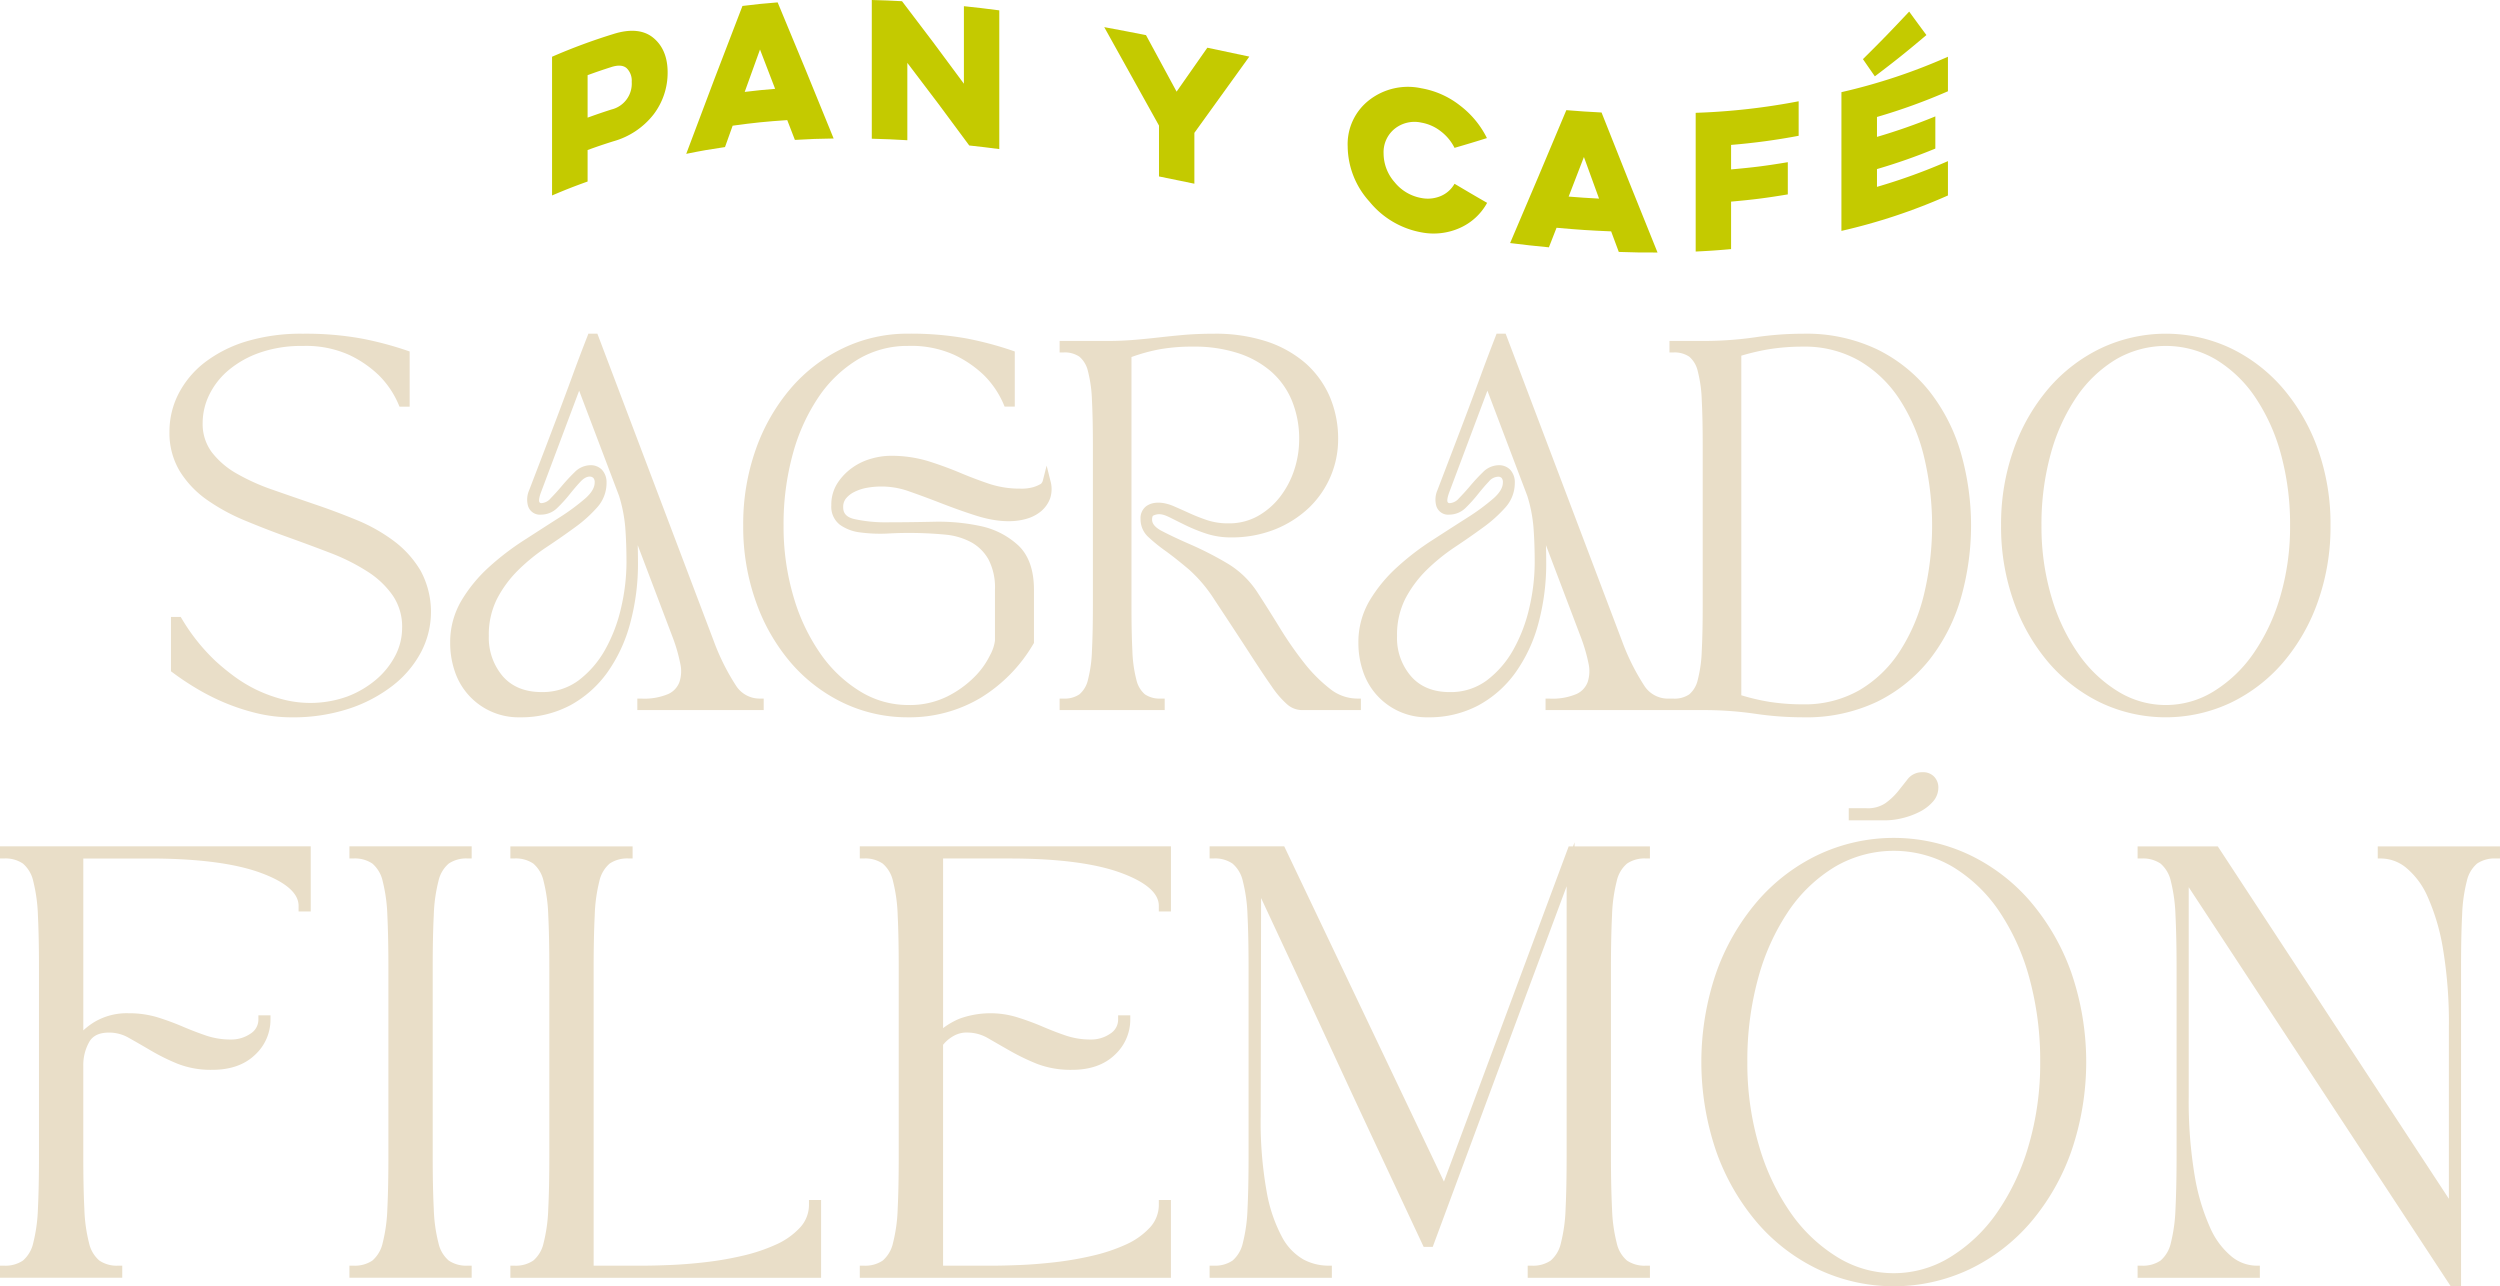 <svg xmlns="http://www.w3.org/2000/svg" xmlns:xlink="http://www.w3.org/1999/xlink" id="Grupo_12" data-name="Grupo 12" width="555.602" height="285.859" viewBox="0 0 555.602 285.859"><defs><clipPath id="clip-path"><rect id="Rect&#xE1;ngulo_68" data-name="Rect&#xE1;ngulo 68" width="555.602" height="285.859" fill="none"></rect></clipPath></defs><g id="Grupo_9" data-name="Grupo 9" clip-path="url(#clip-path)"><path id="Trazado_2146" data-name="Trazado 2146" d="M74.942,108.178a19.259,19.259,0,0,0-.1-18.035,22.631,22.631,0,0,0-5.969-6.637,37.59,37.59,0,0,0-8.34-4.688c-3.1-1.272-6.249-2.452-9.364-3.5q-4.735-1.619-9.3-3.218a46.416,46.416,0,0,1-8-3.618,18.381,18.381,0,0,1-5.488-4.751,10.509,10.509,0,0,1-1.99-6.455,14.333,14.333,0,0,1,1.446-6.211,16.727,16.727,0,0,1,4.234-5.448,22.074,22.074,0,0,1,6.952-3.935,27.914,27.914,0,0,1,9.612-1.513,23.32,23.32,0,0,1,10.333,2,24.552,24.552,0,0,1,6.552,4.49,20.259,20.259,0,0,1,4.393,6.465l.224.533h2.258V41.394l-.588-.2a75.234,75.234,0,0,0-10.158-2.684,69.686,69.686,0,0,0-13.012-1.062A42.306,42.306,0,0,0,36.046,39.17a29.037,29.037,0,0,0-9.271,4.722A20.911,20.911,0,0,0,21,50.855a18.391,18.391,0,0,0-1.986,8.34A16.485,16.485,0,0,0,21.36,68.09a21.9,21.9,0,0,0,6.1,6.354,43.9,43.9,0,0,0,8.485,4.587c3.1,1.289,6.3,2.527,9.507,3.678s6.362,2.321,9.457,3.514a44.794,44.794,0,0,1,8.154,4.108,19.681,19.681,0,0,1,5.6,5.332,12.263,12.263,0,0,1,2.056,7.211,13.308,13.308,0,0,1-1.505,6.1,17.706,17.706,0,0,1-4.244,5.318,21.912,21.912,0,0,1-6.421,3.781,24.3,24.3,0,0,1-14.472.612,32.322,32.322,0,0,1-5.736-2.105,31.829,31.829,0,0,1-4.922-2.971,49.759,49.759,0,0,1-4.171-3.42,43.351,43.351,0,0,1-7.475-9.368l-.254-.428H19.348v12.073l.347.259a59.744,59.744,0,0,0,5.161,3.458,49.95,49.95,0,0,0,6.261,3.2,47.474,47.474,0,0,0,7.154,2.369,32.871,32.871,0,0,0,7.879.951,39.836,39.836,0,0,0,12.8-1.937A32.251,32.251,0,0,0,68.7,115.6a23.131,23.131,0,0,0,6.245-7.423" transform="translate(18.647 36.717)" fill="#e9dec8"></path><path id="Trazado_2147" data-name="Trazado 2147" d="M77.136,120.065a24.651,24.651,0,0,0,8.239-7.243,33.9,33.9,0,0,0,5.116-10.915,50.69,50.69,0,0,0,1.759-13.725c0-1.315-.022-2.563-.055-3.733l7.835,20.651a36.43,36.43,0,0,1,1.6,5.571,7.714,7.714,0,0,1-.164,4.189A4.719,4.719,0,0,1,99,117.512a13.63,13.63,0,0,1-6.021,1.026h-.873v2.553h28.086v-2.553h-.879a6.211,6.211,0,0,1-5.306-2.921,49.712,49.712,0,0,1-4.874-9.756L83.444,38.014l-.22-.57h-2l-.21.562Q79.061,43,77.551,47.174c-1.024,2.787-2.03,5.48-3.078,8.269Q73.015,59.3,71.489,63.3l-3.409,8.895a5.21,5.21,0,0,0-.265,3.525,2.756,2.756,0,0,0,2.929,1.937A5.164,5.164,0,0,0,74.4,76.087a31.69,31.69,0,0,0,2.69-2.977c.816-1.018,1.632-1.979,2.44-2.836.959-1.028,2.133-1.4,2.818-.757a1.434,1.434,0,0,1,.279,1c0,1.123-.7,2.307-2.068,3.521a48.932,48.932,0,0,1-5.833,4.3c-2.389,1.517-4.967,3.183-7.75,4.975a59.36,59.36,0,0,0-7.867,6.023,32.639,32.639,0,0,0-6.1,7.433,18.138,18.138,0,0,0-2.494,9.4,19.355,19.355,0,0,0,1.006,6.257A14.911,14.911,0,0,0,66,122.7a23.269,23.269,0,0,0,11.131-2.638m8.13-49.385a4.118,4.118,0,0,0-1.018-2.993,3.456,3.456,0,0,0-2.507-1.014,5.027,5.027,0,0,0-3.577,1.567c-.909.879-1.834,1.874-2.757,2.961-.828.992-1.689,1.943-2.569,2.84A2.87,2.87,0,0,1,70.822,75.1c-.327,0-.428-.1-.517-.323-.026-.046-.2-.56.461-2.266l8.411-22.4,8.875,23.394a32.71,32.71,0,0,1,1.365,6.916c.182,2.321.279,4.989.279,7.922A44.809,44.809,0,0,1,88.512,98.3a34.707,34.707,0,0,1-3.555,9.358,22.074,22.074,0,0,1-5.91,6.841,13.413,13.413,0,0,1-8.225,2.591c-3.678,0-6.575-1.182-8.615-3.508a13.2,13.2,0,0,1-3.107-8.946,17.7,17.7,0,0,1,1.826-8.265,25.38,25.38,0,0,1,4.692-6.365,42.481,42.481,0,0,1,6.167-5.031c2.254-1.493,4.385-2.973,6.334-4.4a30.025,30.025,0,0,0,5.013-4.472,8.125,8.125,0,0,0,2.135-5.429" transform="translate(49.534 36.716)" fill="#e9dec8"></path><path id="Trazado_2148" data-name="Trazado 2148" d="M136.06,118.436a34.274,34.274,0,0,0,11.832-12.056l.123-.208V94.36c0-4.337-1.159-7.647-3.444-9.827a17.71,17.71,0,0,0-8.358-4.318,44.624,44.624,0,0,0-10.493-.976q-5.49.122-10.214.123a32.025,32.025,0,0,1-7.5-.739c-2.115-.529-2.389-1.691-2.389-2.642a2.932,2.932,0,0,1,.608-1.9,5.566,5.566,0,0,1,1.852-1.458,10.171,10.171,0,0,1,2.806-.927,18.163,18.163,0,0,1,9.55.85c2.3.8,4.662,1.687,7.114,2.638s4.977,1.862,7.516,2.668c3.931,1.26,8,1.747,11.45.685a8.673,8.673,0,0,0,3.161-1.7,6.806,6.806,0,0,0,1.945-2.824,6.656,6.656,0,0,0,.055-3.872l-.842-3.377-.854,3.369a1.519,1.519,0,0,1-.42.685,7.938,7.938,0,0,1-1.636.713,9.375,9.375,0,0,1-2.959.347,21.644,21.644,0,0,1-6.9-1.069c-2.2-.743-4.427-1.584-6.607-2.511-2.242-.937-4.6-1.792-7.027-2.553a28.32,28.32,0,0,0-8.366-1.163,15.873,15.873,0,0,0-4.173.63,13.524,13.524,0,0,0-4.244,2.016,12.693,12.693,0,0,0-3.28,3.4,8.81,8.81,0,0,0-1.386,4.938,5.053,5.053,0,0,0,1.915,4.349,9.755,9.755,0,0,0,4.539,1.7,33.928,33.928,0,0,0,6.021.246,85.531,85.531,0,0,1,13.218.275,15,15,0,0,1,5.47,1.7,9.866,9.866,0,0,1,3.759,3.767,13.484,13.484,0,0,1,1.446,6.742v11.321a9.258,9.258,0,0,1-1.083,3.208,17.9,17.9,0,0,1-3.482,4.858,23.08,23.08,0,0,1-6.08,4.359,18.789,18.789,0,0,1-8.7,1.876,20.278,20.278,0,0,1-10.509-2.963,29.434,29.434,0,0,1-8.813-8.277,42.881,42.881,0,0,1-6.059-12.67,54.956,54.956,0,0,1-2.254-16,58.727,58.727,0,0,1,2.1-16.056,42.343,42.343,0,0,1,5.779-12.622,28.027,28.027,0,0,1,8.72-8.265A21.378,21.378,0,0,1,120,40.16a23.337,23.337,0,0,1,10.325,2,24.764,24.764,0,0,1,6.552,4.486,20.439,20.439,0,0,1,4.393,6.47l.224.533h2.258V41.4l-.588-.208A76.125,76.125,0,0,0,133.008,38.5a69.964,69.964,0,0,0-13-1.062,33.044,33.044,0,0,0-14.389,3.22,35.6,35.6,0,0,0-11.648,8.928,42.574,42.574,0,0,0-7.744,13.482,49.545,49.545,0,0,0-2.828,17,49.572,49.572,0,0,0,2.828,16.952,42.52,42.52,0,0,0,7.744,13.531,35.728,35.728,0,0,0,11.648,8.932A33.151,33.151,0,0,0,120,122.7a30.822,30.822,0,0,0,16.056-4.266" transform="translate(81.773 36.715)" fill="#e9dec8"></path><path id="Trazado_2149" data-name="Trazado 2149" d="M161.082,108.412c2.068,3.2,3.69,5.627,4.949,7.415a20.677,20.677,0,0,0,3.416,3.977,5.062,5.062,0,0,0,3.246,1.289h13.161v-2.557h-.875a9.751,9.751,0,0,1-6.015-2.19,33.25,33.25,0,0,1-5.783-5.821,80.928,80.928,0,0,1-5.4-7.791c-1.747-2.84-3.416-5.494-5.031-7.968A20.419,20.419,0,0,0,156,88.391a75.083,75.083,0,0,0-7.845-4.024c-2.462-1.069-4.631-2.084-6.447-3.026-1.5-.764-2.258-1.628-2.258-2.549,0-.3.034-.82.279-.931,1.242-.562,2.232-.279,3.668.42,1.079.541,2.262,1.137,3.585,1.779a37.563,37.563,0,0,0,4.482,1.81,17.584,17.584,0,0,0,5.5.85,26.028,26.028,0,0,0,9.8-1.788,23.813,23.813,0,0,0,7.546-4.8,21.063,21.063,0,0,0,6.488-15.24,23.808,23.808,0,0,0-1.834-9.38,21.2,21.2,0,0,0-5.361-7.461,25.284,25.284,0,0,0-8.657-4.87,36.664,36.664,0,0,0-11.681-1.733c-2.288,0-4.454.083-6.463.24-1.959.174-3.86.364-5.724.576q-2.754.315-5.593.553c-1.889.16-3.927.242-6.066.242H118.9v2.553h.875a5.785,5.785,0,0,1,3.525.947,5.964,5.964,0,0,1,1.9,3.238,29.584,29.584,0,0,1,.887,6.465c.135,2.705.208,6.066.208,9.99V97.893c0,3.931-.073,7.292-.208,10a29.563,29.563,0,0,1-.887,6.463,5.98,5.98,0,0,1-1.9,3.238,5.812,5.812,0,0,1-3.525.943H118.9v2.557h23.349v-2.557h-.875a5.8,5.8,0,0,1-3.521-.943,5.988,5.988,0,0,1-1.893-3.238,29.174,29.174,0,0,1-.891-6.463c-.137-2.66-.2-5.924-.2-10V42.634a40.345,40.345,0,0,1,6.223-1.717,42.145,42.145,0,0,1,7.589-.6,31.483,31.483,0,0,1,9.845,1.442,21.2,21.2,0,0,1,7.368,4.084,17.523,17.523,0,0,1,4.621,6.465,22.309,22.309,0,0,1,1.624,8.653,21.843,21.843,0,0,1-1.117,6.827,19.865,19.865,0,0,1-3.2,6,16.4,16.4,0,0,1-4.949,4.232,13.106,13.106,0,0,1-6.4,1.577,14.874,14.874,0,0,1-4.7-.681,41.545,41.545,0,0,1-3.923-1.535c-1.238-.566-2.4-1.085-3.513-1.565-2.066-.913-4.543-1.268-6.257.018a3.33,3.33,0,0,0-1.192,2.791,5.317,5.317,0,0,0,1.721,4,37.268,37.268,0,0,0,3.868,3.129c1.517,1.1,3.272,2.494,5.2,4.122a32.081,32.081,0,0,1,5.66,6.73q4.724,7.139,7.744,11.8" transform="translate(116.591 36.715)" fill="#e9dec8"></path><path id="Trazado_2150" data-name="Trazado 2150" d="M240.45,121.887a73.031,73.031,0,0,0,10.81.812,36.592,36.592,0,0,0,16.52-3.5,34.013,34.013,0,0,0,11.667-9.437,40.254,40.254,0,0,0,6.894-13.624,58.659,58.659,0,0,0,0-32.125,40.272,40.272,0,0,0-6.894-13.624,33.9,33.9,0,0,0-11.667-9.427,36.488,36.488,0,0,0-16.52-3.513,73.038,73.038,0,0,0-10.81.816,80.2,80.2,0,0,1-11.592.79h-7.3v2.559h.879a5.832,5.832,0,0,1,3.525.943,5.987,5.987,0,0,1,1.889,3.238,29.441,29.441,0,0,1,.887,6.463c.141,2.705.208,6.066.208,9.99V97.9c0,3.923-.067,7.288-.208,9.994a29.462,29.462,0,0,1-.887,6.465,5.972,5.972,0,0,1-1.889,3.238,5.8,5.8,0,0,1-3.525.947h-1.21a6.207,6.207,0,0,1-5.3-2.925,49.126,49.126,0,0,1-4.866-9.758L185.367,38.01l-.22-.566h-2.012l-.212.562q-1.94,4.991-3.458,9.166c-1.024,2.785-2.02,5.478-3.078,8.273Q174.934,59.3,173.4,63.3L170,72.2a5.233,5.233,0,0,0-.261,3.513,2.743,2.743,0,0,0,2.925,1.943,5.2,5.2,0,0,0,3.66-1.569A32.335,32.335,0,0,0,179,73.108c.816-1.02,1.632-1.979,2.44-2.832a2.812,2.812,0,0,1,2.054-1.05,1.052,1.052,0,0,1,.766.287,1.45,1.45,0,0,1,.277,1c0,1.121-.7,2.305-2.066,3.517a48,48,0,0,1-5.835,4.3q-3.583,2.282-7.748,4.979a58.431,58.431,0,0,0-7.859,6.025,32.686,32.686,0,0,0-6.11,7.427,18.148,18.148,0,0,0-2.494,9.4,19.374,19.374,0,0,0,1.006,6.257A14.9,14.9,0,0,0,167.92,122.7a23.282,23.282,0,0,0,11.135-2.634,24.412,24.412,0,0,0,8.235-7.245,33.635,33.635,0,0,0,5.116-10.911,50.724,50.724,0,0,0,1.759-13.731c0-1.315-.022-2.557-.055-3.729l7.833,20.647a36.995,36.995,0,0,1,1.61,5.567,7.844,7.844,0,0,1-.172,4.2,4.738,4.738,0,0,1-2.466,2.65,13.594,13.594,0,0,1-6.019,1.028h-.875v2.553h34.838a78.684,78.684,0,0,1,11.592.794m-67.715-4.793c-3.678,0-6.573-1.184-8.607-3.513a12.973,12.973,0,0,1-3.115-8.94,17.753,17.753,0,0,1,1.822-8.265,25.67,25.67,0,0,1,4.7-6.367,43.258,43.258,0,0,1,6.177-5.035c2.244-1.491,4.375-2.971,6.332-4.4a30.25,30.25,0,0,0,5.007-4.468,8.129,8.129,0,0,0,2.133-5.427,4.121,4.121,0,0,0-1.014-2.995,3.434,3.434,0,0,0-2.511-1.014,5.032,5.032,0,0,0-3.575,1.569c-.879.85-1.781,1.814-2.757,2.959-.828.99-1.691,1.945-2.571,2.84a2.885,2.885,0,0,1-2.016,1.062c-.325,0-.428-.1-.515-.321-.026-.051-.2-.562.459-2.266l8.413-22.406L189.965,73.5a31.791,31.791,0,0,1,1.365,6.916c.182,2.321.279,4.993.279,7.922a44.763,44.763,0,0,1-1.182,9.956,34.814,34.814,0,0,1-3.555,9.36,21.913,21.913,0,0,1-5.91,6.839,13.381,13.381,0,0,1-8.227,2.6m99.948-65.073a40.838,40.838,0,0,1,5.429,12.687,65.9,65.9,0,0,1,0,30.728,40.827,40.827,0,0,1-5.429,12.685,27.01,27.01,0,0,1-8.94,8.566,24.51,24.51,0,0,1-12.565,3.131,48.221,48.221,0,0,1-7.334-.541,47.621,47.621,0,0,1-6.32-1.476V42.332a50.919,50.919,0,0,1,6.32-1.464,47.923,47.923,0,0,1,7.334-.549,24.45,24.45,0,0,1,12.565,3.137,27.043,27.043,0,0,1,8.94,8.564" transform="translate(149.465 36.716)" fill="#e9dec8"></path><path id="Trazado_2151" data-name="Trazado 2151" d="M275.539,119.482a35.729,35.729,0,0,0,11.646-8.928,42.469,42.469,0,0,0,7.754-13.529,49.626,49.626,0,0,0,2.82-16.952,49.631,49.631,0,0,0-2.82-17,43.012,43.012,0,0,0-7.754-13.48,35.727,35.727,0,0,0-11.646-8.938,33.816,33.816,0,0,0-28.775.01,35.653,35.653,0,0,0-11.648,8.928,42.692,42.692,0,0,0-7.744,13.48,49.663,49.663,0,0,0-2.828,17,49.691,49.691,0,0,0,2.828,16.952,42.681,42.681,0,0,0,7.744,13.529,35.89,35.89,0,0,0,11.648,8.936,33.826,33.826,0,0,0,28.775-.008M241.834,108.74a42.929,42.929,0,0,1-6.059-12.666,55,55,0,0,1-2.252-16,58.84,58.84,0,0,1,2.091-16.054,42.507,42.507,0,0,1,5.779-12.628,28.21,28.21,0,0,1,8.726-8.265,22.033,22.033,0,0,1,22.071,0,28.229,28.229,0,0,1,8.716,8.265,42.313,42.313,0,0,1,5.779,12.628,58.854,58.854,0,0,1,2.087,16.054,54.872,54.872,0,0,1-2.244,16,43.27,43.27,0,0,1-6.055,12.666,29.7,29.7,0,0,1-8.809,8.277,20.2,20.2,0,0,1-21.024,0,29.521,29.521,0,0,1-8.81-8.277" transform="translate(220.176 36.716)" fill="#e9dec8"></path><path id="Trazado_2152" data-name="Trazado 2152" d="M0,97.665H.875A6.911,6.911,0,0,1,5.1,98.8a7.194,7.194,0,0,1,2.28,3.868,36,36,0,0,1,1.048,7.623c.156,3.175.234,7.009.234,11.717v41.8c0,4.714-.077,8.548-.234,11.723a35.861,35.861,0,0,1-1.048,7.613,7.218,7.218,0,0,1-2.276,3.876,6.932,6.932,0,0,1-4.23,1.137H0v2.69H27.169v-2.69H26.29a6.9,6.9,0,0,1-4.215-1.137,7.163,7.163,0,0,1-2.282-3.876,35,35,0,0,1-1.046-7.613c-.16-3.175-.236-7.009-.236-11.723V143.756a10.462,10.462,0,0,1,1.331-5.34c.812-1.39,2.254-2.058,4.379-2.058a8.678,8.678,0,0,1,4.371,1.153c1.5.842,3.133,1.781,4.88,2.808a46.6,46.6,0,0,0,5.888,2.925,20.183,20.183,0,0,0,7.829,1.39c3.979,0,7.162-1.111,9.453-3.3a10.616,10.616,0,0,0,3.47-7.93v-.875H57.426v.875a3.675,3.675,0,0,1-1.747,3.187A7.526,7.526,0,0,1,51.33,137.9a16.986,16.986,0,0,1-5.454-.85c-1.711-.584-3.466-1.252-5.213-2-1.767-.757-3.626-1.446-5.538-2.05a21.891,21.891,0,0,0-6.569-.939,14.092,14.092,0,0,0-7.625,1.975,15.569,15.569,0,0,0-2.418,1.834v-38.2H33.164c10.77,0,19.158,1.091,24.915,3.238,5.492,2.046,8.279,4.5,8.279,7.281v1.25h2.7V94.971H0Z" transform="translate(0 93.124)" fill="#e9dec8"></path><path id="Trazado_2153" data-name="Trazado 2153" d="M39.21,97.665h.875A6.932,6.932,0,0,1,44.312,98.8a7.194,7.194,0,0,1,2.28,3.868,36,36,0,0,1,1.048,7.623c.156,3.272.232,7.215.232,11.717v41.8c0,4.506-.075,8.451-.232,11.723a35.861,35.861,0,0,1-1.048,7.613,7.218,7.218,0,0,1-2.276,3.876,6.953,6.953,0,0,1-4.23,1.137H39.21v2.69H66.379v-2.69H65.5a6.943,6.943,0,0,1-4.223-1.137A7.133,7.133,0,0,1,59,183.147a35,35,0,0,1-1.046-7.613c-.16-3.175-.236-7.009-.236-11.723v-41.8c0-4.708.075-8.542.236-11.717A35.116,35.116,0,0,1,59,102.669,7.13,7.13,0,0,1,61.277,98.8,6.943,6.943,0,0,1,65.5,97.665h.879V94.971H39.21Z" transform="translate(38.447 93.124)" fill="#e9dec8"></path><path id="Trazado_2154" data-name="Trazado 2154" d="M123.628,174.444a7.426,7.426,0,0,1-1.937,5.195,16.3,16.3,0,0,1-5.322,3.8,38.963,38.963,0,0,1-7.55,2.529,73.23,73.23,0,0,1-8.374,1.436c-2.672.309-5.272.513-7.746.61-2.4.1-4.345.143-5.847.143H75.774V122.01c0-4.553.085-8.5.242-11.723a35.123,35.123,0,0,1,1.04-7.613A7.212,7.212,0,0,1,79.329,98.8a6.955,6.955,0,0,1,4.232-1.137h.873v-2.69H57.27v2.69h.875A6.921,6.921,0,0,1,62.37,98.8a7.129,7.129,0,0,1,2.274,3.876,35.349,35.349,0,0,1,1.048,7.613c.156,3.181.234,7.013.234,11.723v41.8c0,4.71-.077,8.544-.234,11.723a35.466,35.466,0,0,1-1.048,7.617,7.111,7.111,0,0,1-2.274,3.868,6.921,6.921,0,0,1-4.225,1.137H57.27v2.694h69.052V173.568h-2.694Z" transform="translate(56.156 93.125)" fill="#e9dec8"></path><path id="Trazado_2155" data-name="Trazado 2155" d="M96.479,97.665h.875a6.89,6.89,0,0,1,4.219,1.137,7.166,7.166,0,0,1,2.28,3.876,35.067,35.067,0,0,1,1.048,7.615c.156,3.175.232,7.009.232,11.717v41.8c0,4.714-.075,8.548-.232,11.723a35.1,35.1,0,0,1-1.048,7.613,7.216,7.216,0,0,1-2.272,3.876,6.932,6.932,0,0,1-4.227,1.137h-.875v2.69h69.147V173.567h-2.692v.879a7.418,7.418,0,0,1-1.945,5.2,16.375,16.375,0,0,1-5.318,3.795,38.877,38.877,0,0,1-7.546,2.525,74.1,74.1,0,0,1-8.376,1.44c-2.672.3-5.27.513-7.744.61-2.4.093-4.345.143-5.854.143H114.987V139.076a7.975,7.975,0,0,1,2.367-1.986,5.882,5.882,0,0,1,3.309-.731,9.129,9.129,0,0,1,4.393,1.293q2.264,1.313,4.912,2.82a49.769,49.769,0,0,0,5.884,2.832,20.975,20.975,0,0,0,7.809,1.331c3.977,0,7.16-1.111,9.455-3.3a10.641,10.641,0,0,0,3.476-7.93v-.875h-2.7v.875a3.664,3.664,0,0,1-1.745,3.187,7.426,7.426,0,0,1-4.341,1.307,17.018,17.018,0,0,1-5.462-.85c-1.687-.566-3.436-1.248-5.2-2a58.715,58.715,0,0,0-5.546-2.05,20.188,20.188,0,0,0-12.927.261,16.4,16.4,0,0,0-3.682,2.109v-37.7h14.749c10.766,0,19.154,1.091,24.911,3.238,5.5,2.046,8.287,4.5,8.287,7.281v1.25h2.692V94.971H96.479Z" transform="translate(94.602 93.124)" fill="#e9dec8"></path><path id="Trazado_2156" data-name="Trazado 2156" d="M216.836,94.52l-.335.9h-.967l-27.724,74.494-35.252-74-.242-.5H135.732v2.692h.879a6.843,6.843,0,0,1,4.215,1.137,7.144,7.144,0,0,1,2.284,3.872,35.263,35.263,0,0,1,1.048,7.615c.156,3.179.234,7.013.234,11.723v41.8c0,4.71-.077,8.544-.234,11.723a35.205,35.205,0,0,1-1.048,7.613,7.217,7.217,0,0,1-2.274,3.876,6.921,6.921,0,0,1-4.225,1.133h-.879v2.694H162.9V188.6h-.875a11.756,11.756,0,0,1-5.48-1.4,12.442,12.442,0,0,1-4.73-4.985,33.636,33.636,0,0,1-3.424-10.18,87.9,87.9,0,0,1-1.305-16.728l.087-48.407,8.176,17.53q4.465,9.6,8.752,18.877t8.851,19.013l10.354,22.107h2.012l16.355-44.115q3.812-10.291,7.572-20.366,2.914-7.807,5.833-15.658v59.969c0,4.506-.071,8.451-.232,11.715A35.285,35.285,0,0,1,213.8,183.6a7.112,7.112,0,0,1-2.274,3.872A6.919,6.919,0,0,1,207.3,188.6h-.875v2.694h27.165V188.6h-.875a6.943,6.943,0,0,1-4.223-1.133,7.123,7.123,0,0,1-2.276-3.876,35.334,35.334,0,0,1-1.048-7.613c-.156-3.226-.242-7.17-.242-11.723v-41.8c0-4.553.085-8.5.242-11.723a35.471,35.471,0,0,1,1.048-7.619,7.105,7.105,0,0,1,2.276-3.868,6.916,6.916,0,0,1,4.223-1.137h.875V95.417H216.836Z" transform="translate(133.092 92.682)" fill="#e9dec8"></path><path id="Trazado_2157" data-name="Trazado 2157" d="M264.084,108.21a41.427,41.427,0,0,0-13.612-10.43,39.431,39.431,0,0,0-33.6,0,41.28,41.28,0,0,0-13.6,10.434,50.073,50.073,0,0,0-9.059,15.755,61.359,61.359,0,0,0,0,39.712,50.029,50.029,0,0,0,9.059,15.8,41.361,41.361,0,0,0,13.6,10.426,39.412,39.412,0,0,0,33.6.008,41.5,41.5,0,0,0,13.612-10.434,49.831,49.831,0,0,0,9.051-15.809,61.2,61.2,0,0,0,0-39.7,50.064,50.064,0,0,0-9.051-15.755M210.9,177.547a50.716,50.716,0,0,1-7.118-14.9,64.616,64.616,0,0,1-2.648-18.807,68.906,68.906,0,0,1,2.462-18.867,49.881,49.881,0,0,1,6.8-14.852,33.136,33.136,0,0,1,10.273-9.719,25.894,25.894,0,0,1,26.026,0,33.2,33.2,0,0,1,10.265,9.719,49.885,49.885,0,0,1,6.8,14.852,69.332,69.332,0,0,1,2.456,18.867,64.752,64.752,0,0,1-2.642,18.807,50.72,50.72,0,0,1-7.122,14.9,34.9,34.9,0,0,1-10.378,9.736,23.82,23.82,0,0,1-24.794,0,34.881,34.881,0,0,1-10.378-9.736" transform="translate(187.198 92.192)" fill="#e9dec8"></path><path id="Trazado_2158" data-name="Trazado 2158" d="M220.479,88.27c-.652.838-1.371,1.747-2.143,2.705a14.392,14.392,0,0,1-2.765,2.575,6.993,6.993,0,0,1-4.232,1.1h-3.888v2.694h8.031a16.37,16.37,0,0,0,3.923-.5,17.145,17.145,0,0,0,3.771-1.382,9.815,9.815,0,0,0,2.937-2.224,4.694,4.694,0,0,0,1.252-3.171,3.465,3.465,0,0,0-.875-2.363,3.335,3.335,0,0,0-2.638-1.052,4.054,4.054,0,0,0-3.373,1.614" transform="translate(203.416 84.97)" fill="#e9dec8"></path><path id="Trazado_2159" data-name="Trazado 2159" d="M293.235,94.973v2.694h.875a8.883,8.883,0,0,1,5.355,1.99,17.364,17.364,0,0,1,4.829,6.451,46.969,46.969,0,0,1,3.448,11.685,99.585,99.585,0,0,1,1.3,17.4v38.1l-51.36-78.321H239.863v2.694h.875a6.934,6.934,0,0,1,4.228,1.133,7.2,7.2,0,0,1,2.278,3.868,36.241,36.241,0,0,1,1.04,7.621c.156,3.226.242,7.17.242,11.723v41.8c0,4.551-.085,8.5-.242,11.721a36.1,36.1,0,0,1-1.04,7.615,7.2,7.2,0,0,1-2.274,3.872,6.928,6.928,0,0,1-4.232,1.137h-.875v2.694h27.171v-2.694h-.879a8.881,8.881,0,0,1-5.353-1.99,17.252,17.252,0,0,1-4.819-6.457,46.975,46.975,0,0,1-3.458-11.689,100.307,100.307,0,0,1-1.3-17.391V104.046l58.224,88.685h2.3V122.011c0-4.848.075-8.683.236-11.723a35,35,0,0,1,1.046-7.613A7.2,7.2,0,0,1,315.3,98.8a6.927,6.927,0,0,1,4.222-1.133h.879V94.973Z" transform="translate(235.198 93.126)" fill="#e9dec8"></path><path id="Trazado_2160" data-name="Trazado 2160" d="M61.947,9.223A129.856,129.856,0,0,1,75.541,4.184c3.872-1.23,6.857-.879,8.95.866s3.141,4.322,3.141,7.639a15.267,15.267,0,0,1-3.121,9.352,17.182,17.182,0,0,1-8.97,5.981c-2.278.723-3.416,1.107-5.694,1.931v7c-3.163,1.141-4.743,1.759-7.9,3.1Zm7.9,4.088v9.447c2.105-.761,3.153-1.119,5.258-1.8A5.913,5.913,0,0,0,79.651,14.8a3.862,3.862,0,0,0-1.107-3.018c-.741-.663-1.882-.764-3.438-.265-2.105.675-3.153,1.036-5.258,1.8" transform="translate(60.742 3.388)" fill="#c4ca00"></path><path id="Trazado_2161" data-name="Trazado 2161" d="M97.32.267c4.979,11.935,7.469,17.991,12.444,30.251-3.444.051-5.165.111-8.611.313-.679-1.763-1.022-2.642-1.7-4.4-4.852.331-7.279.57-12.133,1.24-.679,1.9-1.018,2.844-1.7,4.751-3.444.507-5.169.806-8.615,1.509C82,20.583,84.5,14.014,89.5,1.061c3.127-.388,4.7-.545,7.825-.794M93.4,10.738c-1.357,3.759-2.038,5.643-3.4,9.427,2.705-.325,4.058-.465,6.76-.685-1.345-3.513-2.016-5.258-3.361-8.742" transform="translate(75.504 0.262)" fill="#c4ca00"></path><path id="Trazado_2162" data-name="Trazado 2162" d="M97.825,30.83V0c2.69.069,4.032.123,6.718.271,5.5,7.187,8.255,10.865,13.755,18.338V1.377c3.145.331,4.718.517,7.863.927,0,12.331,0,18.494,0,30.829-2.672-.347-4.007-.511-6.678-.8-5.5-7.479-8.253-11.16-13.757-18.36V31.165c-3.161-.186-4.737-.254-7.9-.335" transform="translate(95.922 -0.001)" fill="#c4ca00"></path><path id="Trazado_2163" data-name="Trazado 2163" d="M139.988,17.384c2.735-3.916,4.1-5.862,6.835-9.766,3.733.786,5.6,1.184,9.33,1.975-4.882,6.773-7.326,10.158-12.212,16.948v11.3c-3.145-.656-4.718-.98-7.863-1.616v-11.3c-4.87-8.79-7.306-13.173-12.17-21.881,3.712.685,5.567,1.044,9.283,1.779,2.717,5.015,4.08,7.526,6.8,12.561" transform="translate(121.498 2.986)" fill="#c4ca00"></path><path id="Trazado_2164" data-name="Trazado 2164" d="M182.215,35.508a12.848,12.848,0,0,1-5.985,5.542,14.246,14.246,0,0,1-8.639,1.01,19.308,19.308,0,0,1-11.525-6.831,18.5,18.5,0,0,1-4.84-12.256,12.384,12.384,0,0,1,4.84-10.348,14.027,14.027,0,0,1,11.525-2.583,19.18,19.18,0,0,1,8.594,3.83,20.543,20.543,0,0,1,5.987,7.241c-2.876.9-4.316,1.333-7.2,2.173a10.518,10.518,0,0,0-3.04-3.674,9.751,9.751,0,0,0-4.345-1.939,7.042,7.042,0,0,0-5.932,1.382,6.679,6.679,0,0,0-2.448,5.474,9.705,9.705,0,0,0,2.448,6.387,9.831,9.831,0,0,0,5.932,3.513,7.422,7.422,0,0,0,4.363-.45,6.37,6.37,0,0,0,3.022-2.713c2.9,1.725,4.343,2.575,7.239,4.24" transform="translate(148.284 9.575)" fill="#c4ca00"></path><path id="Trazado_2165" data-name="Trazado 2165" d="M189.771,12.88C194.751,25.464,197.24,31.7,202.215,44c-3.44.018-5.165-.012-8.611-.131-.679-1.826-1.022-2.739-1.7-4.569-4.852-.2-7.279-.368-12.133-.8-.679,1.743-1.018,2.608-1.7,4.347-3.448-.331-5.169-.521-8.619-.949,5-11.713,7.5-17.611,12.493-29.536,3.127.254,4.7.358,7.825.521m-3.916,9.887c-1.357,3.529-2.038,5.288-3.395,8.8,2.7.216,4.054.309,6.756.448-1.345-3.69-2.016-5.538-3.361-9.249" transform="translate(166.157 12.119)" fill="#c4ca00"></path><path id="Trazado_2166" data-name="Trazado 2166" d="M190.276,13.93a145.3,145.3,0,0,0,22.883-2.567v7.673a142.55,142.55,0,0,1-15.017,2.026V26.51c5.039-.452,7.564-.768,12.606-1.606v7.158c-5.043.836-7.568,1.149-12.606,1.606v10.55c-3.145.283-4.722.39-7.867.543Z" transform="translate(186.575 11.142)" fill="#c4ca00"></path><path id="Trazado_2167" data-name="Trazado 2167" d="M206.63,19.206A128.477,128.477,0,0,0,230.3,11.335v7.673A130.186,130.186,0,0,1,214.53,24.72v4.427A129.656,129.656,0,0,0,227.5,24.593v7.152A128.181,128.181,0,0,1,214.53,36.3v3.953A129.55,129.55,0,0,0,230.3,34.536v7.631a128.626,128.626,0,0,1-23.673,7.871Zm4.781-7.338c4.11-4.072,6.163-6.181,10.273-10.568,1.535,2.109,2.3,3.153,3.834,5.217-4.583,3.872-6.878,5.7-11.461,9.174-1.056-1.519-1.588-2.284-2.646-3.822" transform="translate(202.611 1.275)" fill="#c4ca00"></path></g></svg>
